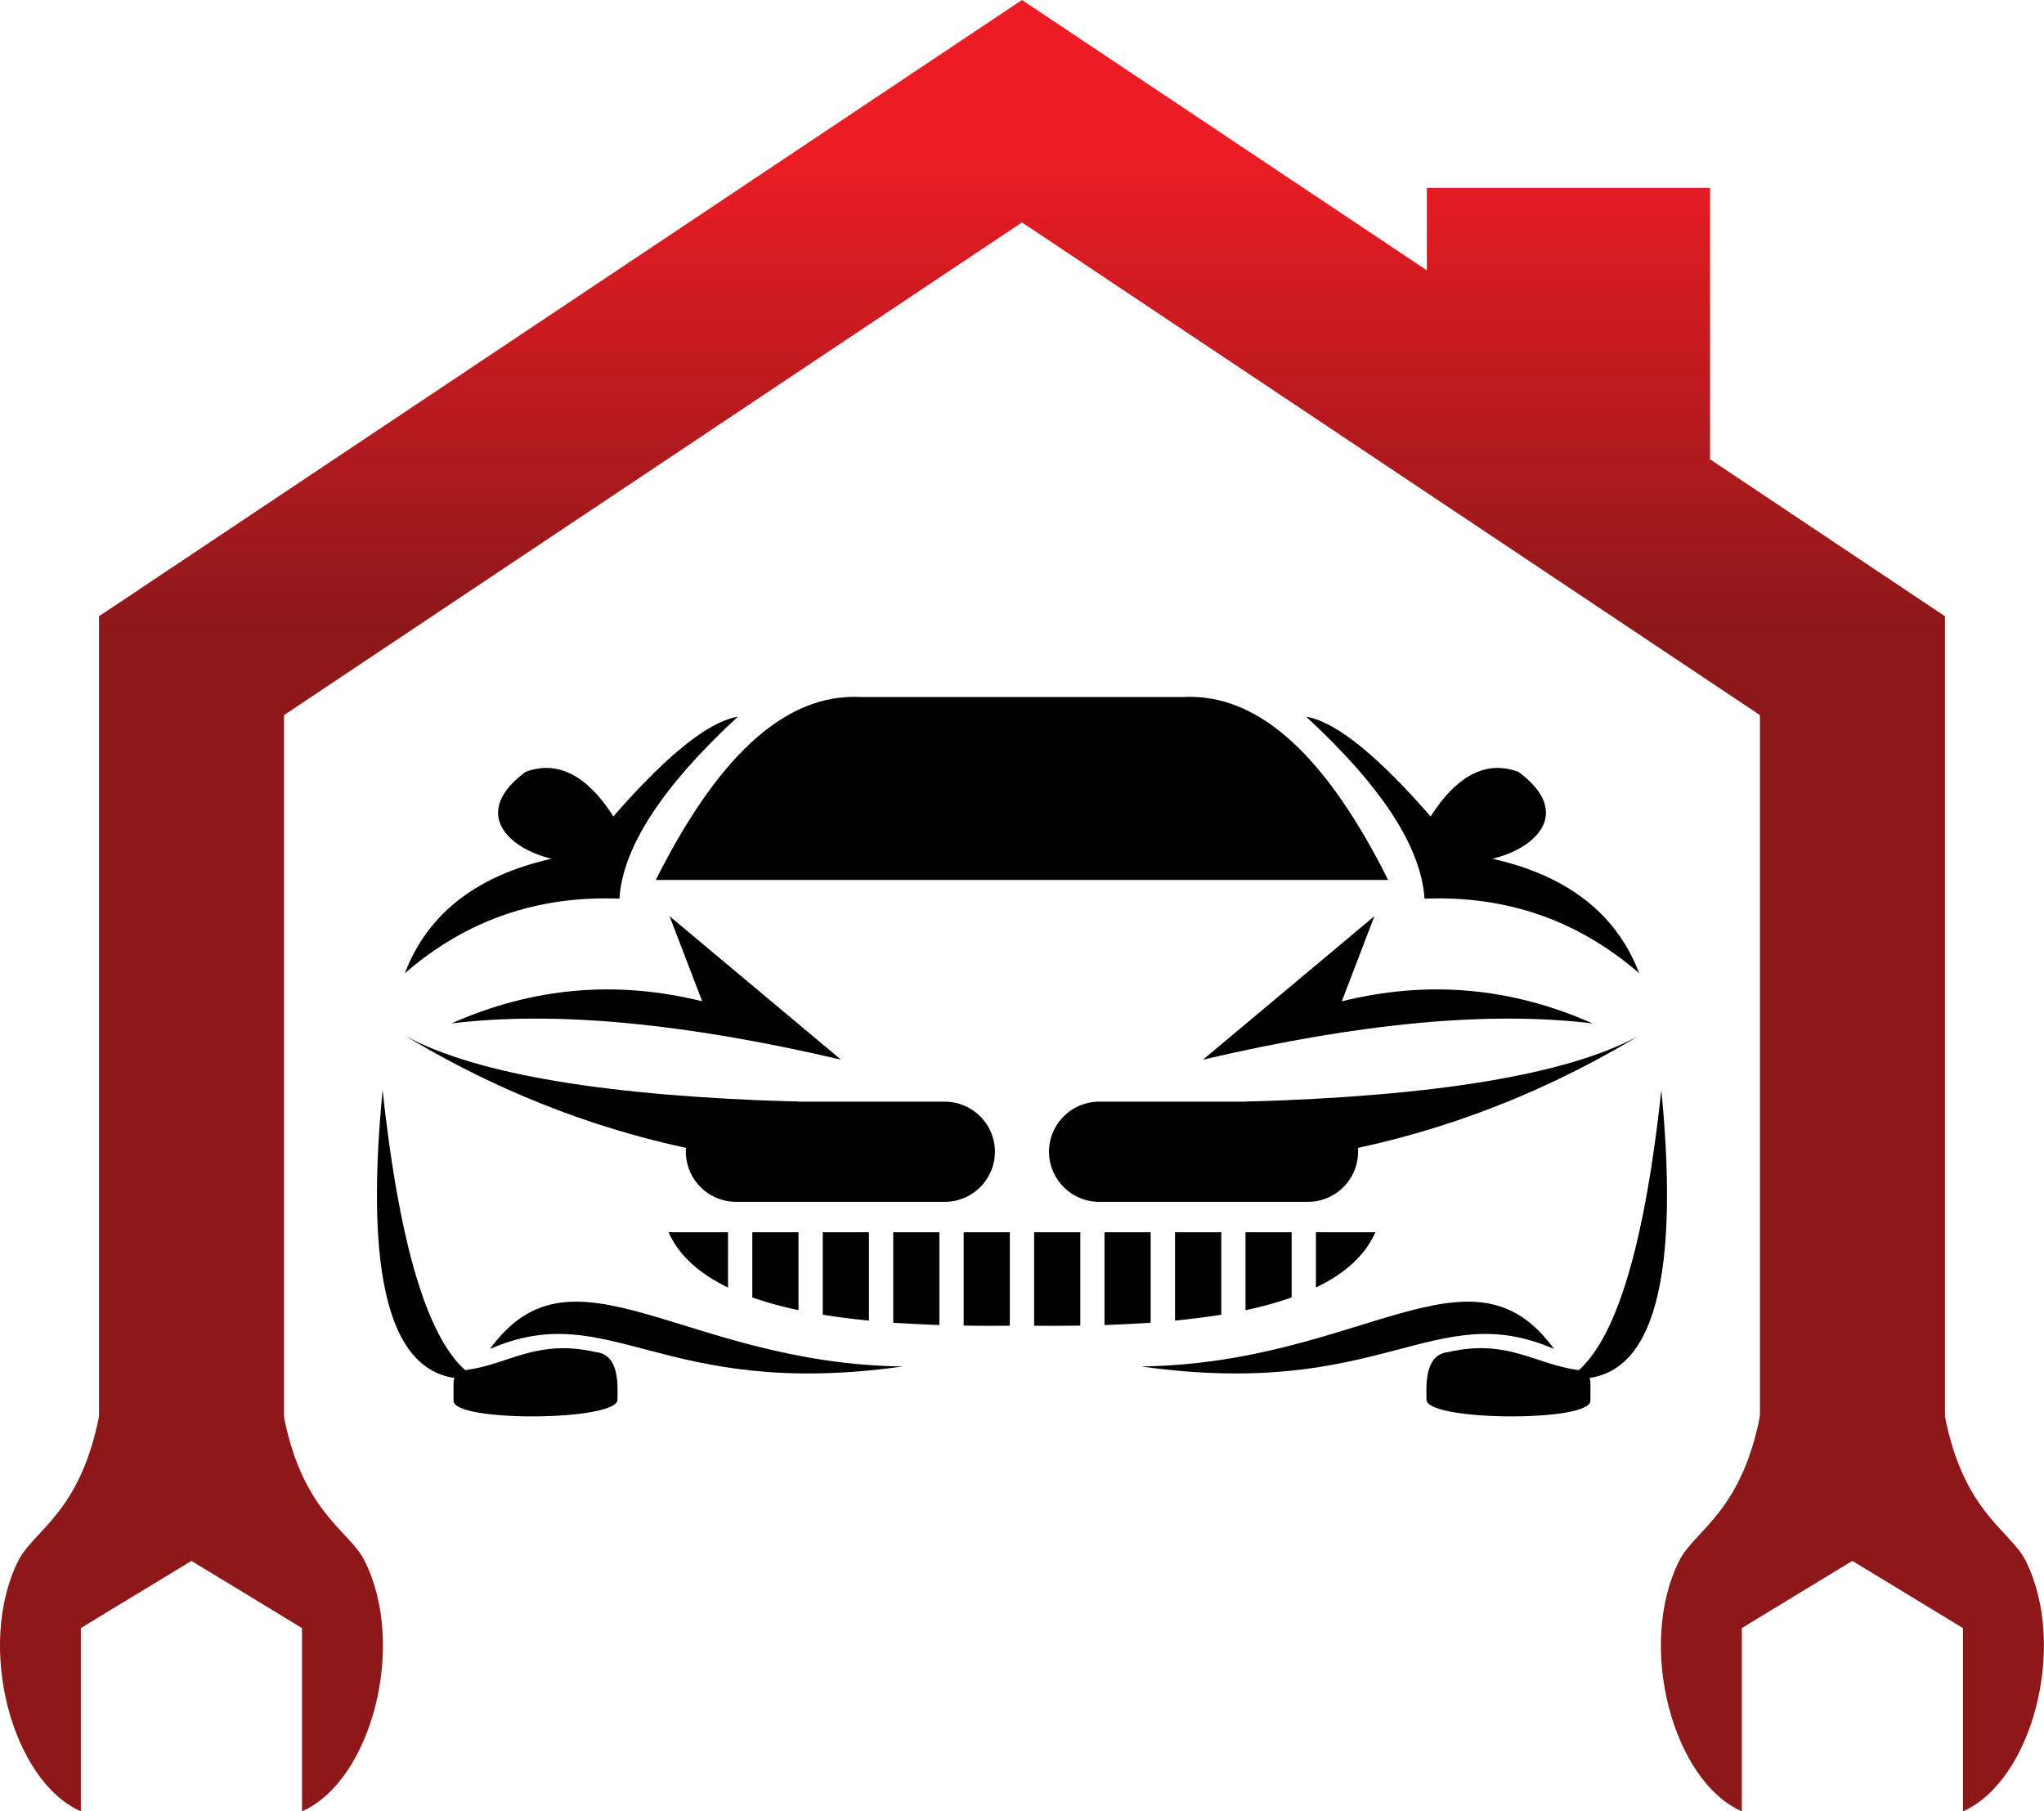 <svg xmlns="http://www.w3.org/2000/svg" xmlns:xlink="http://www.w3.org/1999/xlink" viewBox="0 0 881.09 780.79"><defs><style>.cls-1,.cls-2{fill:#8d181a;}.cls-2,.cls-3,.cls-4{fill-rule:evenodd;}.cls-3{fill:url(#GradientFill_2);}.cls-4{fill:#000001;}</style><linearGradient id="GradientFill_2" x1="440.54" y1="269.97" x2="440.54" y2="65.53" gradientUnits="userSpaceOnUse"><stop offset="0" stop-color="#8d181a"/><stop offset="1" stop-color="#ec1c24"/></linearGradient></defs><g id="Слой_2" data-name="Слой 2"><g id="Layer_1" data-name="Layer 1"><rect class="cls-1" x="42.69" y="265.63" width="79.75" height="383.63"/><path class="cls-2" d="M82.57,620.36c-13,7.92-26-22.56-39-14.67-7.64,46.08-28.85,53.44-35.7,67.11-18.35,36.74-2.72,94.9,27,108v-79q11.87-7.29,23.83-14.5c7.95-4.82,15.87-9.64,23.83-14.46q11.93,7.23,23.82,14.46t23.83,14.5v79c29.75-13.09,45.39-71.25,27-108-6.85-13.67-28.06-21-35.71-67.11C108.56,597.8,95.58,628.28,82.57,620.36Z"/><rect class="cls-1" x="758.64" y="265.63" width="79.75" height="383.63"/><path class="cls-2" d="M798.51,620.36c-13,7.92-26-22.56-39-14.67-7.64,46.08-28.85,53.44-35.67,67.11-18.39,36.74-2.72,94.9,27,108v-79q11.92-7.29,23.82-14.5t23.83-14.46q11.93,7.23,23.83,14.46t23.83,14.5v79c29.75-13.09,45.38-71.25,27.06-108-6.85-13.67-28.09-21-35.7-67.11C824.51,597.8,811.53,628.28,798.51,620.36Z"/><polygon class="cls-3" points="615.05 80.99 737.15 80.99 737.15 197.99 838.39 265.63 794.11 331.94 440.54 95.87 86.97 331.94 42.69 265.63 440.54 0 615.05 116.52 615.05 80.99"/><path class="cls-4" d="M174.5,419.54q16.59-43.49,76.65-51.79,44.41-55,66.91-58.81Q269.15,354.09,267,387.38,214,385.27,174.5,419.54Z"/><path class="cls-4" d="M164.93,469.85q11.56,107.34,40.22,124.2Q152.26,599.95,164.93,469.85Z"/><path class="cls-4" d="M211.21,581.48c35.81-49.41,83.09,6.37,178,7.54C284.83,603.7,263.21,558.93,211.21,581.48Z"/><path class="cls-4" d="M317.26,474.88h90a21.65,21.65,0,0,1,21.62,21.59v0a21.65,21.65,0,0,1-21.62,21.59h-90a21.68,21.68,0,0,1-21.62-21.59v0A21.68,21.68,0,0,1,317.26,474.88Z"/><path class="cls-4" d="M325.32,500q18.6-25.17,18.6-25.14-123-3.47-168.93-28.17Q245.69,489.12,325.32,500Z"/><path class="cls-4" d="M302.7,431.62q-14.1-36.71-14.09-36.7,73.92,61.83,73.9,61.85Q261,433,194.61,441.16,247.09,417.82,302.7,431.62Z"/><path class="cls-4" d="M706.61,419.54Q690,376.06,629.93,367.75q-44.43-55-66.88-58.81,48.87,45.15,51,78.44Q667.08,385.27,706.61,419.54Z"/><path class="cls-4" d="M716.14,469.85q-11.57,107.34-40.21,124.2Q728.81,599.95,716.14,469.85Z"/><path class="cls-4" d="M669.9,581.48c-35.84-49.41-83.08,6.37-178,7.54C596.25,603.7,617.87,558.93,669.9,581.48Z"/><path class="cls-4" d="M563.81,474.88h-90a21.65,21.65,0,0,0-21.62,21.59v0a21.65,21.65,0,0,0,21.62,21.59h90a21.65,21.65,0,0,0,21.62-21.59v0A21.65,21.65,0,0,0,563.81,474.88Z"/><path class="cls-4" d="M555.75,500q-18.59-25.17-18.59-25.14,123-3.47,168.93-28.17Q635.44,489.12,555.75,500Z"/><path class="cls-4" d="M578.41,431.62l14.05-36.7q-73.92,61.83-73.89,61.85Q620.11,433,686.5,441.16,634,417.82,578.41,431.62Z"/><path class="cls-4" d="M440.53,300.47H371.46c-34.26-2-63.25,28-88.77,78.85H598.38c-25.48-50.89-54.47-80.88-88.77-78.85Z"/><path class="cls-4" d="M625.14,371.2l-11.85-13.57q18.54-33.27,41.22-24.93C684.92,355.12,650.31,374.78,625.14,371.2Z"/><path class="cls-4" d="M256,371.2c7.85-9,11.81-13.57,11.81-13.57q-18.52-33.27-41.21-24.93C196.2,355.12,230.77,374.78,256,371.2Z"/><path class="cls-4" d="M288.2,531.17h25.62V555c-12.36-6-21.18-13.77-25.62-23.83Zm36.09,0h19.9v33.58a158.18,158.18,0,0,1-19.9-5.48v-28.1Zm30.37,0h19.91v38.09c-7-.69-13.61-1.52-19.91-2.55V531.17Zm30.37,0h19.9v40c-6.85-.25-13.5-.59-19.9-1v-39Zm30.37,0h19.9v40.29c-6.78.07-13.43.07-19.9-.07V531.17Zm30.37,0h19.91v40.22c-6.48.14-13.09.14-19.91.07V531.17Zm30.37,0H496v39c-6.4.41-13,.75-19.9,1v-40Zm30.37,0h19.94v35.54c-6.3,1-13,1.86-19.94,2.55V531.17Zm30.38,0h19.89v28.1a154.78,154.78,0,0,1-19.89,5.48V531.17Zm30.36,0h25.62c-4.44,10.06-13.22,17.88-25.62,23.83Z"/><path class="cls-4" d="M201.05,590.54C219.68,588,231.32,577,257,582.86c10.4,1.14,9.17,15.33,9.17,20.49,0,9.26-70.67,9.77-70.67.48v-7.78C195.5,593,198.06,591,201.05,590.54Z"/><path class="cls-4" d="M680.06,590.54c-18.67-2.59-30.27-13.57-55.95-7.68-10.44,1.14-9.2,15.33-9.2,20.49,0,9.26,70.66,9.77,70.66.48v-7.78C685.57,593,683.06,591,680.06,590.54Z"/></g></g></svg>